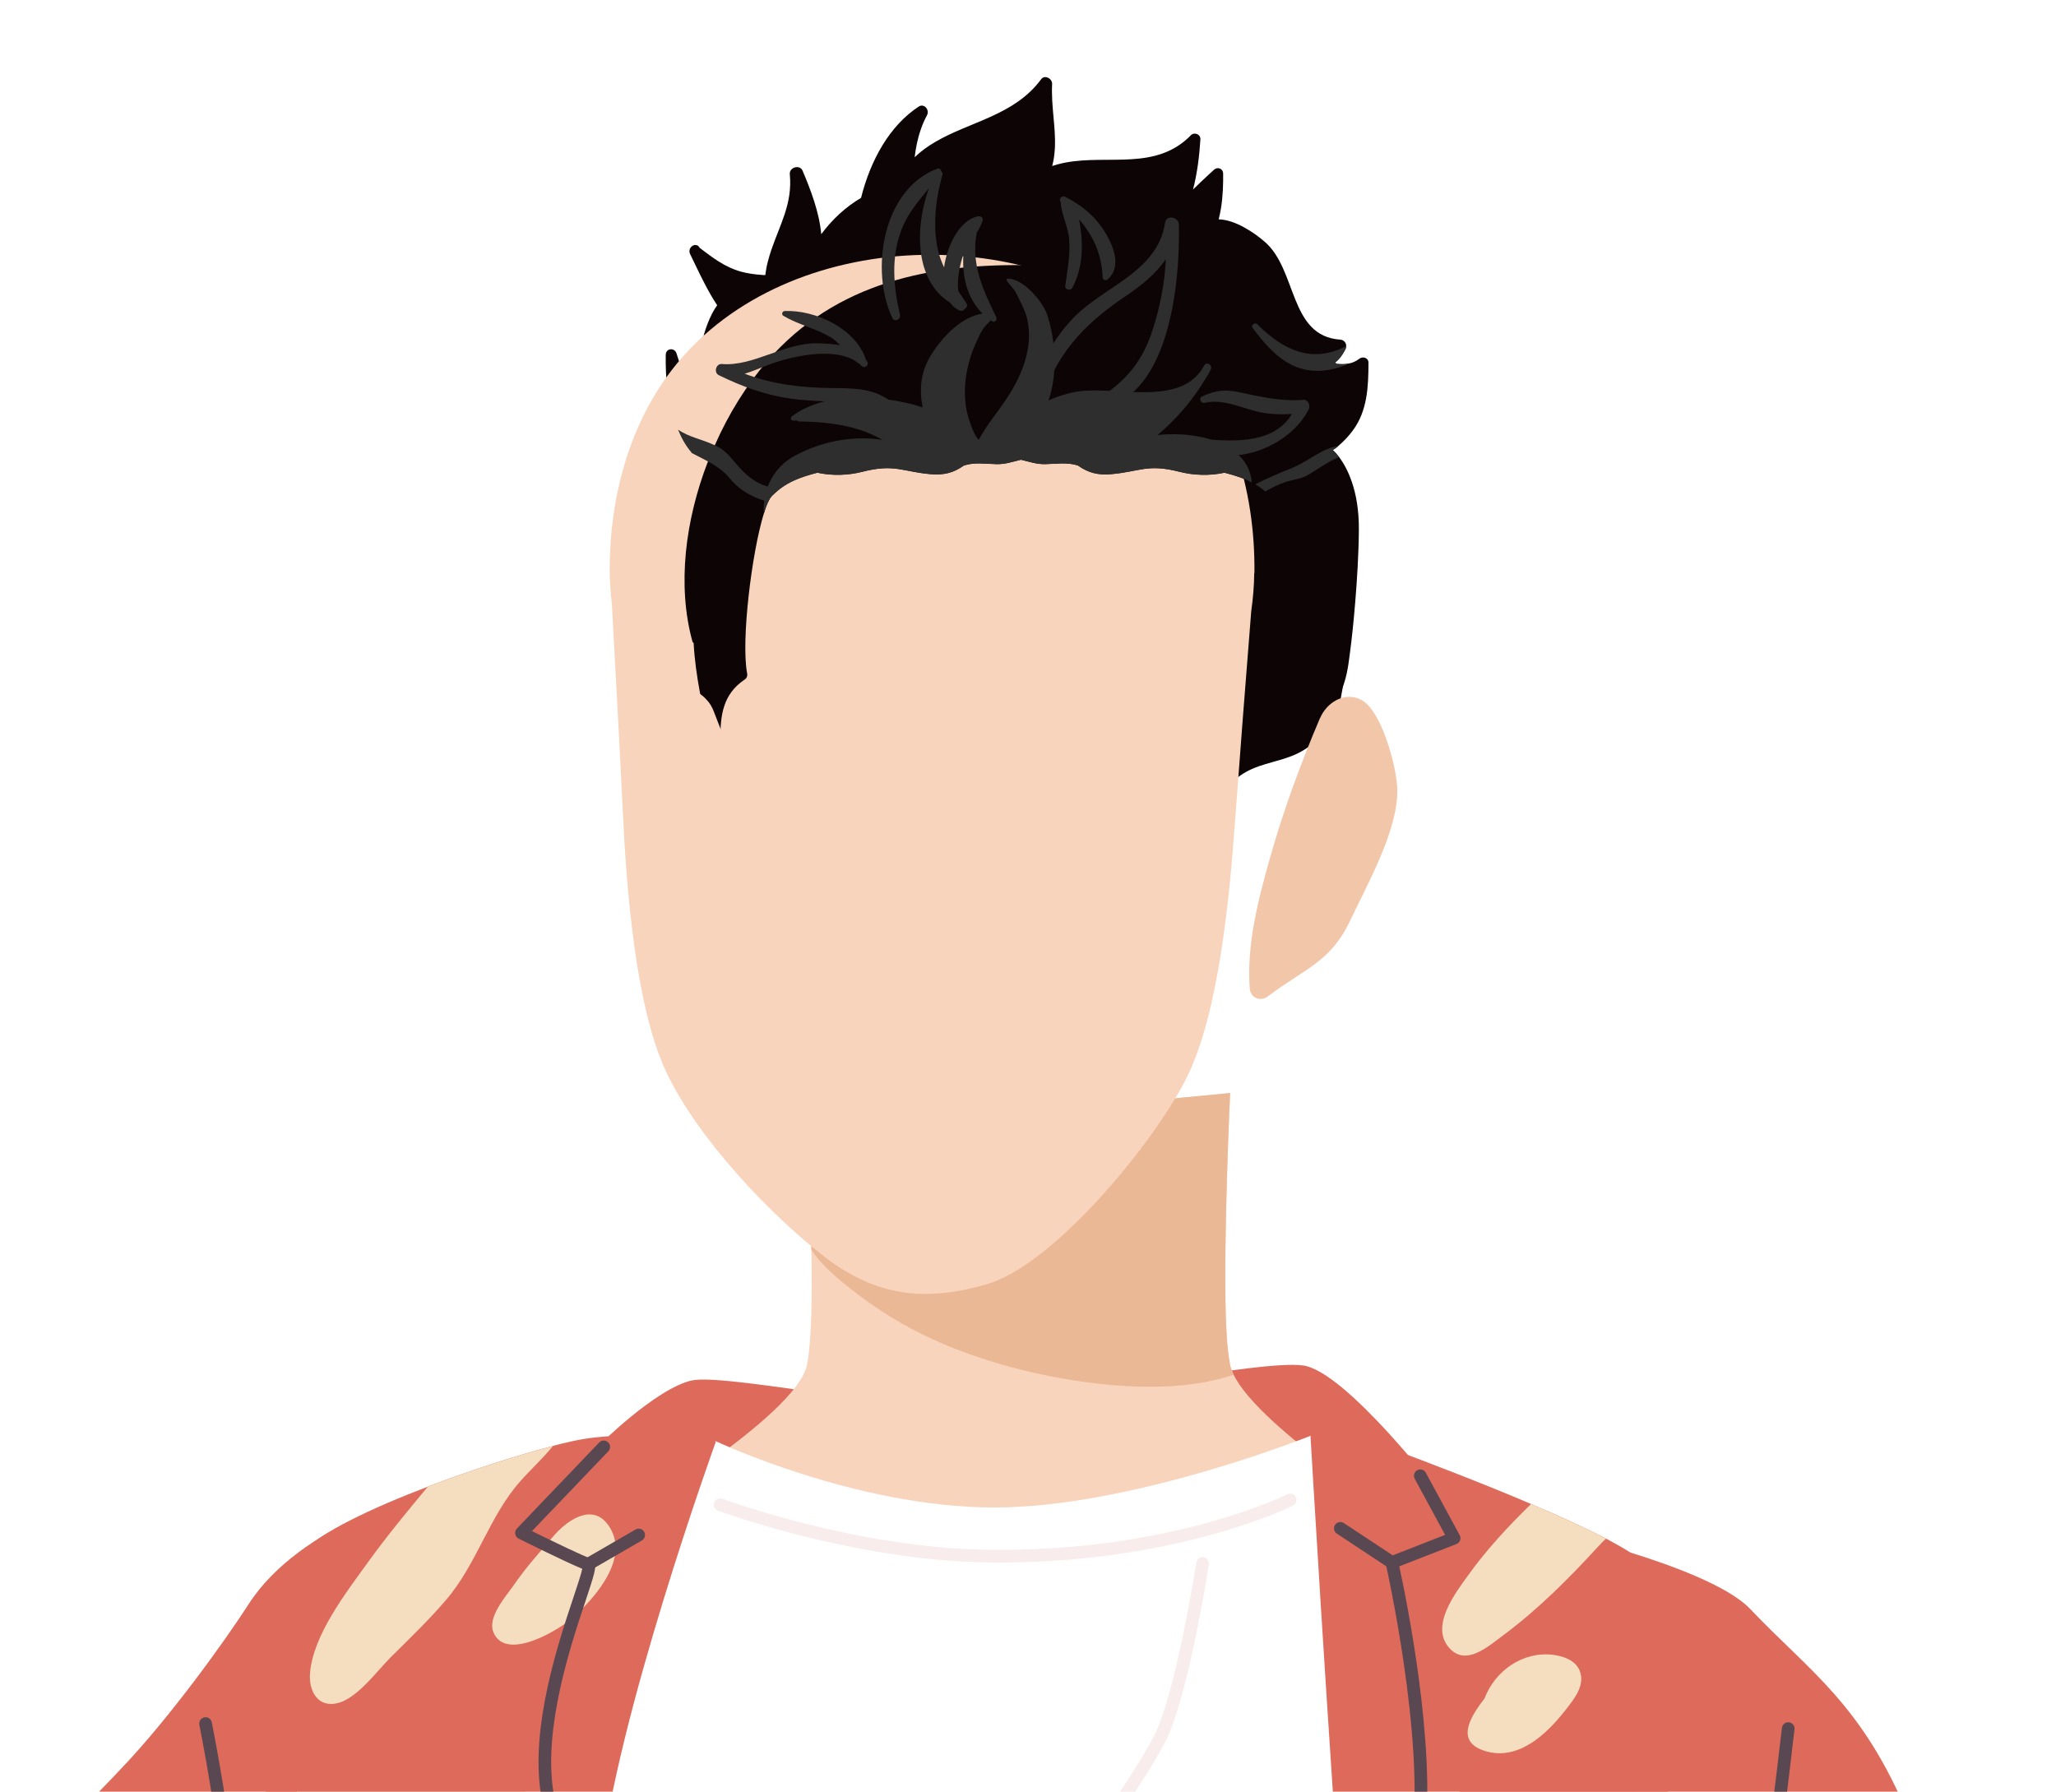 <svg width="140" height="122" viewBox="0 0 140 122" fill="none" xmlns="http://www.w3.org/2000/svg">
<g clip-path="url(#clip0_109_4167)">
<g clip-path="url(#clip1_109_4167)">
<path d="M40.682 98.52C40.682 98.52 44.657 94.531 47.12 93.998C49.582 93.466 64.971 96.75 68.736 96.021C72.502 95.292 85.803 92.573 88.737 92.98C91.671 93.391 98.071 101.772 98.071 101.772C98.071 101.772 75.8 108.28 74.576 108.486C73.347 108.691 61.341 108.486 57.692 107.164C54.043 105.841 40.682 98.52 40.682 98.52Z" fill="#DE6A5B"/>
<path d="M90.742 30.651C90.742 30.651 90.746 30.651 90.751 30.633C90.886 30.551 91.012 30.455 91.143 30.355C91.531 30.033 91.863 29.654 92.107 29.328C93.115 27.983 93.18 26.325 93.184 24.702C93.184 24.345 92.783 24.245 92.543 24.441C92.378 24.567 92.203 24.65 92.029 24.707C91.989 24.72 91.954 24.728 91.915 24.737C91.627 24.807 91.322 24.798 91.012 24.772C90.977 24.737 90.942 24.707 90.903 24.676C91.161 24.493 91.366 24.232 91.575 23.841C91.588 23.819 91.601 23.793 91.614 23.767C91.649 23.693 91.667 23.619 91.667 23.549C91.667 23.331 91.496 23.144 91.27 23.127C87.758 22.901 88.347 18.349 86.097 16.443C85.704 16.108 85.246 15.773 84.753 15.503C84.182 15.181 83.571 14.955 82.983 14.933C83.043 14.703 83.096 14.454 83.135 14.215C83.279 13.349 83.296 12.466 83.288 11.822C83.283 11.469 82.904 11.343 82.673 11.552C82.555 11.656 82.437 11.761 82.32 11.874C81.953 12.213 81.596 12.553 81.238 12.905C81.386 12.34 81.491 11.757 81.574 11.178V11.169C81.656 10.595 81.704 10.029 81.739 9.494C81.761 9.128 81.312 8.976 81.09 9.211C78.725 11.635 75.489 10.521 72.575 11.065C72.497 11.078 72.418 11.095 72.34 11.113C72.109 11.165 71.873 11.226 71.646 11.304C71.751 10.921 71.803 10.543 71.825 10.16C71.83 10.12 71.834 10.077 71.834 10.038C71.895 8.65 71.568 7.231 71.642 5.717C71.659 5.343 71.132 5.073 70.9 5.39C69.064 7.875 66.068 8.258 63.673 9.672C63.176 9.959 62.705 10.299 62.282 10.708C62.36 10.064 62.483 9.433 62.705 8.802C62.814 8.48 62.949 8.167 63.124 7.845C63.316 7.475 62.923 7.022 62.565 7.253C60.568 8.558 59.272 10.917 58.631 13.476C57.602 14.076 56.668 14.938 55.922 15.947C55.787 14.446 55.203 12.931 54.649 11.622C54.461 11.178 53.728 11.391 53.781 11.87C53.973 13.867 53.1 15.307 52.516 17.035C52.437 17.274 52.359 17.527 52.294 17.779C52.206 18.105 52.15 18.419 52.11 18.736C52.023 18.732 51.94 18.723 51.853 18.719C51.382 18.684 50.911 18.623 50.44 18.493C49.345 18.184 48.534 17.553 47.644 16.878C47.574 16.739 47.474 16.687 47.365 16.683C47.33 16.674 47.299 16.678 47.273 16.691C47.051 16.743 46.855 17.009 46.99 17.296C47.286 17.896 47.6 18.584 47.962 19.276C48.224 19.789 48.516 20.303 48.835 20.786C48.752 20.899 48.682 21.012 48.612 21.13C48.56 21.217 48.516 21.299 48.473 21.382C47.64 23.04 47.369 25.233 47.67 27.113C47.544 27.009 47.426 26.904 47.312 26.782C46.636 26.047 46.375 25.011 46.065 24.062C45.93 23.649 45.337 23.701 45.332 24.167C45.31 25.699 45.446 27.657 46.087 29.245C46.318 29.828 46.619 30.359 47.007 30.803C46.998 30.807 46.99 30.812 46.985 30.82C45.053 32.121 45.563 35.137 45.568 37.374C45.572 40.555 45.681 43.527 46.728 46.446C46.706 46.499 46.697 46.56 46.715 46.633C47.827 51.855 50.078 58.709 54.343 61.986C59.019 65.575 65.073 62.821 70.177 62.26C74.22 61.82 80.719 62.351 82.538 57.321C83.222 55.423 82.708 53.779 84.832 52.573C85.953 51.934 87.301 51.851 88.448 51.259C89.071 50.937 89.599 50.511 90.009 50.006C90.55 49.336 90.895 48.518 90.995 47.613C91.23 47.264 91.405 46.899 91.527 46.512C91.806 45.667 91.876 44.754 92.002 43.822C92.059 43.413 92.513 39.345 92.53 36.033C92.543 33.366 91.715 31.834 91.191 31.129C90.951 30.807 90.772 30.659 90.772 30.659L90.742 30.651Z" fill="#0C0405"/>
<path d="M95.836 103.6C95.836 103.6 76.957 113.728 69.906 115.582C69.686 115.821 69.434 115.947 69.141 115.921C68.989 115.914 68.809 115.894 68.63 115.861C68.444 115.888 68.257 115.914 68.105 115.921C67.812 115.941 67.56 115.821 67.34 115.582C60.296 113.728 42.141 103.6 42.141 103.6C42.141 103.6 54.189 96.483 54.94 92.974C55.266 91.432 55.312 88.222 55.252 85.119C55.239 84.089 55.206 83.072 55.172 82.128C55.159 81.763 55.146 81.377 55.126 80.965C55.119 80.839 55.119 80.72 55.113 80.593C55.079 79.397 55.033 78.135 55 77.244C55 77.144 54.993 77.038 54.993 76.945C54.98 76.593 54.967 76.314 54.96 76.167C54.953 75.981 54.947 75.882 54.947 75.882H68.623C68.623 75.882 68.623 75.888 68.63 75.902C68.63 75.915 68.636 75.935 68.636 75.968C68.643 75.908 68.643 75.882 68.643 75.882L83.768 74.433C83.768 74.433 83.303 84.295 83.476 89.691C83.496 90.322 83.529 90.887 83.562 91.366C83.615 91.997 83.688 92.542 83.768 92.961C83.815 93.167 83.894 93.379 84.001 93.605C85.782 97.274 95.843 103.587 95.843 103.587L95.836 103.6Z" fill="#F9D4BC"/>
<path d="M83.995 93.612C79.124 95.287 72.1 94.044 68.252 92.927C64.178 91.745 61.008 90.229 57.706 87.591C56.782 86.86 55.871 86.036 55.253 85.112C55.24 84.082 55.207 83.065 55.174 82.122C55.16 81.756 55.147 81.371 55.127 80.959C55.12 80.832 55.12 80.713 55.114 80.587C55.081 79.391 55.034 78.128 55.001 77.237C55.001 77.138 54.994 77.031 54.994 76.938C54.981 76.586 54.968 76.307 54.961 76.161C55.287 76.068 55.605 75.981 55.938 75.875H68.624V75.895C68.624 75.895 68.631 75.928 68.631 75.961C68.637 75.901 68.637 75.875 68.637 75.875L83.763 74.426C83.763 74.426 83.297 84.288 83.47 89.684C83.49 90.316 83.523 90.881 83.557 91.359C83.61 91.99 83.683 92.535 83.763 92.954C83.809 93.16 83.889 93.373 83.995 93.599V93.612Z" fill="#EBB896"/>
<g filter="url(#filter0_ii_109_4167)">
<path d="M91.418 40.016C91.484 34.334 89.776 28.585 85.743 24.571C77.236 16.098 60.357 16.171 52.349 25.455C49.039 29.296 47.577 34.42 47.518 39.484C47.504 40.374 47.557 41.252 47.664 42.115C47.87 45.844 48.235 52.609 48.408 56.257C48.654 61.467 49.259 69.548 51.385 74.034C53.512 78.52 58.403 83.67 62.078 86.528C65.746 89.378 69.116 89.611 73.156 88.461C77.735 87.152 84.533 78.885 86.773 74.446C89.012 70.007 89.737 61.966 90.109 56.762C90.375 53.114 90.9 46.362 91.199 42.641C91.318 41.777 91.398 40.906 91.405 40.016H91.418Z" fill="#F9D4BC"/>
</g>
<path d="M91.742 43.135C92.268 41.925 91.689 35.716 91.324 33.946C91.145 33.071 90.871 32.244 90.541 31.439C90.436 31.178 90.323 30.917 90.197 30.661C89.148 28.402 87.691 26.323 86.547 24.082C86.033 23.077 85.898 21.837 85.054 21.041C84.027 20.071 82.422 19.505 81.095 19.131C77.658 18.152 73.864 18.152 70.322 18.065C63.448 17.899 56.93 19.196 52.244 24.591C50.843 26.21 49.612 28.176 48.672 30.321C48.507 30.682 48.355 31.048 48.207 31.422C46.662 35.407 46.097 39.858 47.15 43.683C47.163 43.731 47.193 43.765 47.232 43.783C47.35 46.023 47.867 48.234 48.346 50.418C48.433 50.818 49.051 50.722 49.051 50.322C49.051 48.704 49.221 47.272 50.704 46.276C50.852 46.176 50.909 46.028 50.874 45.849C50.452 43.613 51.191 37.635 52.01 34.977C52.105 34.655 52.201 34.385 52.297 34.181C52.384 33.993 52.471 33.85 52.553 33.767C52.719 33.597 52.893 33.445 53.062 33.315C53.863 32.693 54.724 32.427 55.651 32.183C56.673 32.405 57.753 32.366 58.723 32.118C60.911 31.561 61.425 32.114 63.374 32.283C64.292 32.362 64.94 32.183 65.641 31.687C66.402 31.457 67.042 31.583 67.851 31.6C68.464 31.613 68.939 31.435 69.513 31.3C70.087 31.431 70.561 31.613 71.175 31.6C71.984 31.583 72.628 31.457 73.385 31.687C74.09 32.183 74.734 32.362 75.652 32.283C77.606 32.114 78.119 31.561 80.303 32.118C81.278 32.366 82.357 32.405 83.375 32.183C84.027 32.353 84.645 32.54 85.237 32.845C85.315 32.884 85.389 32.927 85.463 32.971C85.694 33.11 85.92 33.271 86.142 33.463C86.251 33.554 86.359 33.654 86.473 33.767C87.452 34.759 88.67 43.108 88.156 45.849C88.126 46.023 88.178 46.176 88.331 46.276C89.718 47.211 89.953 48.525 89.975 50.013C89.98 50.113 89.98 50.218 89.98 50.322C89.98 50.722 90.602 50.818 90.684 50.418C90.963 49.13 91.263 47.834 91.485 46.52C91.668 45.445 91.802 44.366 91.829 43.278C91.829 43.204 91.785 43.156 91.728 43.135H91.742Z" fill="#0C0405"/>
<path d="M53.07 33.315C52.901 33.445 52.727 33.593 52.561 33.767C52.479 33.85 52.392 33.989 52.305 34.18C51.321 33.893 50.421 33.458 49.69 32.571C49.276 32.066 48.754 31.722 48.206 31.418C47.828 31.213 47.44 31.026 47.066 30.83C47.071 30.822 47.079 30.817 47.088 30.813C46.701 30.369 46.405 29.838 46.17 29.255C46.927 29.777 47.78 29.899 48.667 30.317C48.737 30.352 48.811 30.386 48.885 30.426C49.498 30.752 49.825 31.248 50.273 31.753C51.326 32.919 52.031 33.114 53.062 33.315H53.07Z" fill="#2E2E2E"/>
<path d="M91.163 31.135C90.945 31.222 90.736 31.322 90.54 31.439C90.079 31.688 89.649 31.992 89.114 32.318C88.618 32.614 88.082 32.649 87.538 32.823C87.051 32.98 86.594 33.215 86.159 33.467C85.937 33.276 85.711 33.115 85.481 32.975C86.264 32.579 87.064 32.227 87.886 31.905C88.77 31.557 89.448 31.004 90.201 30.661C90.501 30.521 90.81 30.417 91.15 30.373C91.023 30.474 90.897 30.569 90.758 30.652C90.754 30.665 90.749 30.669 90.749 30.669C90.749 30.669 90.923 30.817 91.167 31.139L91.163 31.135Z" fill="#2E2E2E"/>
<path d="M80.275 15.284C80.263 14.771 79.418 14.601 79.336 15.158C78.822 18.53 75.211 19.457 73.097 21.641C71.522 23.268 70.551 25.274 70.238 27.506C70.186 27.876 70.704 28.046 70.812 27.663C71.791 24.243 73.719 22.133 76.625 20.179C77.735 19.435 78.714 18.643 79.388 17.638C79.31 19.3 78.975 20.971 78.47 22.516C77.691 24.904 76.347 26.266 74.219 27.484C74.054 27.58 74.123 27.854 74.319 27.85C79.68 27.654 80.367 19.087 80.275 15.28V15.284Z" fill="#2E2E2E"/>
<path d="M88.721 27.228C87.159 27.341 85.841 27.015 84.335 26.697C83.404 26.501 82.704 26.584 81.842 27.006C81.598 27.128 81.772 27.489 82.02 27.432C83.352 27.115 84.657 27.863 85.936 28.094C86.615 28.215 87.298 28.237 87.977 28.189C86.632 30.399 83.604 30.03 81.355 29.851C81.098 29.83 81.046 30.182 81.233 30.304C83.787 32.014 87.79 30.465 89.108 27.889C89.252 27.611 89.082 27.197 88.725 27.223L88.721 27.228Z" fill="#2E2E2E"/>
<path d="M60.763 27.423C59.597 26.436 58.161 26.436 56.682 26.423C54.576 26.405 52.622 26.175 50.708 25.448C51.252 25.287 51.782 25.048 52.37 24.826C53.784 24.291 56.656 23.612 58.222 24.565C58.304 24.634 58.396 24.695 58.487 24.752C58.557 24.808 58.622 24.861 58.683 24.926C58.87 25.126 59.196 24.869 59.062 24.634C59.035 24.587 58.996 24.552 58.966 24.508C58.309 22.372 55.489 21.084 53.431 21.18C53.262 21.189 53.192 21.415 53.344 21.506C54.349 22.107 55.511 22.35 56.516 22.938C56.777 23.09 56.995 23.29 57.204 23.508C56.703 23.416 56.177 23.39 55.69 23.377C53.41 23.325 51.3 24.969 49.15 24.787C48.75 24.752 48.585 25.374 48.946 25.548C50.521 26.318 52.148 26.919 53.897 27.149C56.155 27.449 58.274 27.236 60.502 27.871C60.754 27.941 60.984 27.597 60.767 27.415L60.763 27.423Z" fill="#2E2E2E"/>
<path d="M84.357 30.983C83.091 29.795 80.889 29.416 78.827 29.621C80.097 28.55 81.194 27.267 82.034 25.875C82.181 25.661 82.325 25.422 82.447 25.152C82.582 24.852 82.16 24.591 81.994 24.891C81.933 24.996 81.864 25.096 81.803 25.205C80.058 27.745 75.66 26.166 73.11 26.71C72.492 26.84 71.922 27.028 71.396 27.262C71.435 27.149 71.478 27.032 71.509 26.914C71.97 25.305 71.87 23.299 71.383 21.68C71.357 21.593 71.33 21.506 71.3 21.419C71.022 20.588 69.856 19.183 68.859 18.996C68.067 18.848 68.946 19.461 69.168 19.914C69.464 20.519 69.808 21.102 69.956 21.767C70.365 23.608 69.612 25.505 68.624 27.023C67.985 28.011 67.184 28.924 66.649 29.947C66.227 29.551 65.857 28.211 65.787 27.776C65.622 26.762 65.705 25.718 65.966 24.726C66.096 24.23 66.27 23.743 66.488 23.277C66.618 22.994 66.745 22.703 66.914 22.437C67.071 22.198 67.275 22.015 67.471 21.811C67.506 21.833 67.532 21.859 67.567 21.881C67.75 21.994 67.928 21.776 67.845 21.602C66.906 19.696 66.101 17.925 66.514 15.833C66.679 15.576 66.823 15.311 66.91 15.019C66.967 14.832 66.788 14.702 66.618 14.728C65.439 14.919 64.504 16.59 64.286 18.204C64.112 17.838 63.969 17.456 63.869 17.029C63.495 15.372 63.717 13.509 64.173 11.904C64.204 11.8 64.156 11.713 64.086 11.656C64.078 11.543 63.96 11.434 63.843 11.478C60.084 12.87 59.231 18.443 60.767 21.663C60.91 21.963 61.354 21.746 61.284 21.445C60.836 19.501 60.658 17.534 61.389 15.633C61.811 14.532 62.537 13.692 63.251 12.818C62.311 15.432 62.233 19.066 64.695 20.61C64.861 20.836 65.07 21.023 65.335 21.145C65.478 21.21 65.639 21.137 65.705 21.019C65.827 20.958 65.896 20.793 65.818 20.671C65.631 20.375 65.439 20.097 65.252 19.818C65.144 18.996 65.387 17.943 65.574 17.404C65.583 17.377 65.596 17.356 65.605 17.329C65.496 18.809 65.853 20.319 66.901 21.35C65.422 21.593 64.16 22.955 63.407 24.16C62.668 25.348 62.594 26.54 62.825 27.741C62.663 27.693 62.503 27.637 62.337 27.589C59.796 26.893 56.142 26.671 53.931 28.346C53.814 28.433 53.836 28.655 54.01 28.646C54.097 28.646 54.184 28.637 54.275 28.633C54.31 28.672 54.358 28.698 54.423 28.698C55.828 28.72 57.269 28.846 58.613 29.29C59.135 29.46 59.618 29.695 60.092 29.947C58.073 29.66 56.015 30.017 54.118 31.035C52.626 31.835 51.904 33.406 52.013 34.981C52.191 34.385 52.383 33.954 52.561 33.776C53.505 32.814 54.532 32.492 55.659 32.192C56.681 32.414 57.76 32.375 58.73 32.127C60.919 31.57 61.432 32.122 63.381 32.292C64.299 32.37 64.948 32.192 65.648 31.696C66.41 31.465 67.049 31.592 67.859 31.609C68.472 31.622 68.946 31.444 69.52 31.309C70.095 31.439 70.569 31.622 71.183 31.609C71.992 31.592 72.636 31.465 73.393 31.696C74.098 32.192 74.742 32.37 75.659 32.292C77.613 32.122 78.126 31.57 80.311 32.127C81.285 32.375 82.364 32.414 83.382 32.192C84.035 32.362 84.653 32.549 85.245 32.853C85.184 32.162 84.909 31.518 84.348 30.991L84.357 30.983Z" fill="#2E2E2E"/>
<path d="M75.381 16.041C74.698 14.836 73.759 14.027 72.54 13.405C72.271 13.266 72.07 13.583 72.231 13.788C72.266 14.575 72.719 15.411 72.797 16.215C72.901 17.334 72.684 18.378 72.536 19.474C72.501 19.735 72.901 19.814 73.015 19.605C73.645 18.448 73.772 16.981 73.593 15.689C73.567 15.498 73.537 15.228 73.48 14.945C74.446 16.033 75.033 17.355 75.081 18.883C75.086 19.065 75.294 19.139 75.425 19.026C76.33 18.23 75.895 16.959 75.377 16.041H75.381Z" fill="#2E2E2E"/>
<path d="M91.915 24.752C91.476 24.939 91.032 25.083 90.593 25.166C88.113 25.627 86.659 24.152 85.293 22.329C85.15 22.142 85.454 21.92 85.615 22.081C87.364 23.839 89.353 24.783 91.672 23.564C91.672 23.634 91.654 23.708 91.62 23.782C91.606 23.808 91.593 23.834 91.58 23.856C91.371 24.252 91.167 24.509 90.91 24.691C90.949 24.722 90.984 24.752 91.019 24.787C91.328 24.813 91.628 24.822 91.92 24.752H91.915Z" fill="#2E2E2E"/>
<path d="M48.196 47.744C47.611 47.013 46.634 46.628 45.73 47.126C44.355 47.884 43.245 51.712 43.198 53.167C43.105 55.951 45.106 59.666 46.222 62.178C47.471 65.009 49.299 65.521 51.652 67.408C52.163 67.82 52.854 67.574 52.921 66.903C53.213 63.933 52.489 60.843 51.751 57.985C50.907 54.722 49.824 51.519 48.581 48.389C48.488 48.156 48.362 47.937 48.203 47.744H48.196Z" fill="#F9D4BC"/>
<path d="M89.884 48.894C88.562 51.991 87.399 55.167 86.482 58.404C85.678 61.241 84.88 64.318 85.099 67.296C85.153 67.967 85.837 68.233 86.355 67.834C88.748 66 90.589 65.534 91.911 62.737C93.087 60.245 95.181 56.583 95.147 53.798C95.134 52.343 94.124 48.489 92.762 47.698C91.865 47.179 90.888 47.538 90.283 48.256C90.123 48.449 89.99 48.661 89.891 48.894H89.884Z" fill="#F2C6A9"/>
<path d="M38.817 131.415C38.924 133.648 38.429 136.297 37.621 139.04C34.962 148.019 28.833 158.073 28.412 158.386C28.076 158.643 19.961 164.161 12.953 168.912C12.383 169.309 11.808 169.692 11.262 170.07C10.986 170.257 10.715 170.444 10.449 170.626C9.683 171.14 8.949 171.631 8.262 172.103C5.076 174.266 2.81 175.803 2.81 175.803C2.81 175.803 1.89 174.341 0.474 172.047C0.119 171.472 -0.278 170.841 -0.689 170.169C-0.838 169.926 -0.997 169.673 -1.147 169.426C-1.511 168.837 -1.89 168.211 -2.282 167.571C-4.254 164.371 -6.519 160.638 -8.58 157.176C-8.977 156.503 -9.374 155.84 -9.743 155.195C-9.902 154.938 -10.047 154.677 -10.196 154.424C-10.575 153.766 -10.944 153.135 -11.294 152.528C-13.457 148.729 -14.924 145.903 -14.695 145.576C-13.924 144.473 -5.538 137.414 -1.502 131.476C-0.156 129.486 1.885 127.178 4.128 124.772C4.829 124.029 5.548 123.267 6.263 122.506C6.501 122.263 6.73 122.02 6.964 121.777C7.407 121.319 7.842 120.871 8.267 120.413C11.5 117.035 15.289 111.784 16.933 109.228C20.461 103.744 28.964 101.599 28.964 101.599C28.964 101.599 29.45 103.141 30.216 105.533C30.529 106.495 30.888 107.593 31.281 108.789C31.314 108.906 31.356 109.028 31.407 109.154V109.163C31.627 109.845 31.869 110.565 32.108 111.298C34.037 117.091 36.457 124.155 38.242 128.514C38.592 129.369 38.77 130.341 38.817 131.415Z" fill="#DE6A5B"/>
<path d="M48.746 98.138C48.746 98.138 58.23 102.623 67.63 102.651C77.03 102.679 89.237 97.769 89.237 97.769L68.718 118.297L48.746 98.138Z" fill="white"/>
<path d="M106.022 104.337C105.298 103.912 104.57 103.482 103.831 103.076C103.36 102.805 102.888 102.548 102.411 102.3C101.986 102.066 101.556 101.842 101.122 101.618C100.393 101.244 99.019 100.744 97.464 100.226C93.852 99.034 89.236 97.764 89.236 97.764L85.7 100.497L80.416 104.589L77.295 106.995C77.295 106.995 77.281 107.014 77.272 107.023L68.437 113.868L63.158 109.654C63.158 109.654 63.116 109.621 63.041 109.551C63.041 109.551 57.622 105.234 57.622 105.225L52.95 101.492L48.745 98.133C48.745 98.133 44.139 98.773 39.331 99.534C37.355 99.852 35.351 100.193 33.603 100.515C31.44 100.922 29.698 101.305 28.96 101.604C24.802 103.267 21.784 106.01 20.919 110.527C19.882 115.914 20.083 137.951 20.373 144.595C20.938 157.344 20.069 171.173 20.877 183.909C21.073 187.011 19.354 234.865 19.695 237.972C19.985 240.621 26.502 238.495 31.183 239.415C39.644 241.079 48.353 238.439 56.958 238.378C69.049 238.294 80.547 241.307 92.483 239.214C94.338 238.887 112.577 238.36 113.241 236.93C115.072 232.968 109.746 135.611 111.372 129.71C111.783 128.22 112.18 126.725 112.568 125.225C109.839 118.46 107.036 111.462 106.013 104.332L106.022 104.337Z" fill="white"/>
<path d="M40.462 151.135C39.85 153.621 39.435 157.307 39.103 161.61C38.949 163.618 38.809 165.758 38.669 167.973C37.926 180.194 37.342 194.677 34.903 201.414C31.086 211.991 31.862 233.884 29.54 234.991C27.222 236.098 14.006 234.725 14.006 234.725C14.006 234.725 13.828 232.435 13.66 229.062C13.571 227.558 13.501 225.848 13.436 224.026C13.37 221.882 13.314 219.588 13.309 217.327C13.3 214.79 13.361 212.276 13.51 210.062C13.683 207.389 14.01 205.142 14.534 203.75C16.949 197.368 15.356 189.51 15.963 170.556C16.58 151.607 17.837 108.747 20.495 105.771C21.761 104.36 25.34 102.678 29.138 101.23V101.221C32.198 100.057 35.398 99.039 37.655 98.464V98.455C38.524 98.226 39.243 98.067 39.771 97.983C43.406 97.38 48.755 98.137 48.755 98.137C48.755 98.137 41.916 117.04 40.878 127.182C39.841 137.325 42.948 141.091 40.472 151.131L40.462 151.135Z" fill="#DE6A5B"/>
<path d="M119.959 231.328C119.641 233.319 119.604 235.379 114.726 234.435C109.849 233.487 100.309 235.916 99.057 235.603C97.8 235.295 99.804 198.494 96.646 185.119C93.497 171.743 89.236 97.773 89.236 97.773L89.872 96.885C89.872 96.885 97.79 99.656 104.256 102.412C106.167 103.22 107.952 104.038 109.363 104.772C110.834 105.547 111.9 106.229 112.306 106.766C114.399 109.523 113.867 169.23 114.455 186.114C114.455 186.245 114.455 186.366 114.465 186.483C114.516 187.997 114.619 189.594 114.735 191.244C114.806 192.084 114.88 192.93 114.95 193.794C115.123 195.677 115.324 197.616 115.558 199.574C117.249 214.183 120.197 229.824 119.954 231.333L119.959 231.328Z" fill="#DE6A5B"/>
<path d="M152.404 237.831L151.479 243.545C151.479 243.545 136.562 244.807 134.623 244.769C132.684 244.732 131.713 238.191 131.731 237.243C131.741 236.766 130.918 234.827 129.806 232.384C129.269 231.202 128.667 229.908 128.064 228.614C127.4 227.217 126.718 225.811 126.12 224.559C123.827 219.77 114.268 177.204 114.268 177.195C108.769 171.593 99.112 165.282 94.697 160.129C94.636 160.058 94.576 159.998 94.524 159.923C94.085 159.311 88.484 135.419 94.342 128.476C96.846 125.5 100.238 120.908 103.294 116.61C104.433 115.012 105.513 113.461 106.494 112.05C109.049 108.392 110.871 105.673 110.871 105.673C113.632 106.519 117.655 107.962 119.169 109.555C123.242 113.844 126.798 116.031 129.961 123.674C132.46 129.71 133.553 132.018 136.427 137.872C138.688 142.464 140.015 150.103 141.402 154.999C142.799 159.937 144.887 165.459 144.958 170.603C144.986 172.813 145.345 174.728 145.836 176.644C146.275 178.363 146.836 180.063 147.363 181.96C147.536 182.563 147.676 183.18 147.803 183.792C148.466 187.062 148.569 190.43 148.821 193.752C149.073 197.247 149.718 200.676 150.143 204.147C150.223 204.75 150.335 205.338 150.47 205.918C150.788 207.343 151.236 208.73 151.507 210.183C152.32 214.645 154.217 226.904 154.703 231.398C155.1 235.024 152.4 237.841 152.4 237.841L152.404 237.831Z" fill="#DE6A5B"/>
<path d="M29.132 101.225V101.235C27.712 102.935 26.301 104.65 25.012 106.439C23.564 108.453 21.335 111.317 21.111 113.91C21.003 115.162 21.667 116.362 23.087 115.947C24.395 115.554 25.689 113.765 26.6 112.854C27.88 111.588 29.198 110.317 30.371 108.948C32.478 106.491 33.3 103.267 35.43 100.861C36.108 100.095 36.949 99.324 37.645 98.474C35.388 99.048 32.188 100.062 29.128 101.23L29.132 101.225Z" fill="#F5DEBF"/>
<path d="M41.654 104.244C40.519 101.992 38.388 103.599 37.351 105.019C36.506 105.944 35.697 106.907 34.983 107.939C34.464 108.687 33.17 110.111 33.6 111.149C34.431 113.162 37.972 111.036 38.921 110.219C40.388 108.957 42.715 106.346 41.649 104.244H41.654Z" fill="#F5DEBF"/>
<path d="M104.257 102.412C102.688 103.94 101.207 105.538 99.959 107.285C99.118 108.453 97.413 110.658 98.623 112.139C99.763 113.55 101.323 112.116 102.365 111.35C104.753 109.57 106.808 107.505 108.813 105.323C108.99 105.127 109.172 104.94 109.359 104.772C107.948 104.038 106.164 103.225 104.253 102.412H104.257Z" fill="#F5DEBF"/>
<path d="M107.569 113.769C107.279 113.05 106.443 112.765 105.733 112.681C103.677 112.438 101.79 113.783 101.084 115.661C100.052 116.984 99.113 118.609 101.117 119.231C103.383 119.932 105.312 118.086 106.578 116.47C107.148 115.741 107.966 114.778 107.569 113.779V113.769Z" fill="#F5DEBF"/>
<path d="M38.845 152.163C38.845 152.163 38.831 152.163 38.827 152.163C38.588 152.154 38.406 151.948 38.416 151.71C38.416 151.603 38.906 140.778 38.313 138.246C38.019 136.994 37.892 134.868 37.738 132.177C37.57 129.224 37.355 125.547 36.822 122.09C36.122 117.54 38.023 111.84 39.046 108.775C39.303 108 39.569 107.201 39.649 106.827C38.602 106.402 35.682 104.954 35.318 104.772C35.197 104.711 35.108 104.594 35.084 104.459C35.061 104.323 35.103 104.183 35.197 104.085L40.798 98.226C40.962 98.053 41.237 98.049 41.41 98.212C41.583 98.376 41.588 98.651 41.424 98.824L36.224 104.258C37.766 105.019 39.789 105.991 40.163 106.098C40.275 106.131 40.41 106.243 40.462 106.346C40.639 106.682 40.48 107.182 39.859 109.046C38.859 112.041 37.005 117.615 37.673 121.959C38.21 125.459 38.425 129.154 38.598 132.125C38.743 134.672 38.873 136.867 39.149 138.045C39.775 140.694 39.298 151.294 39.275 151.747C39.266 151.981 39.074 152.159 38.845 152.159V152.163Z" fill="#594852"/>
<path d="M95.082 165.534H95.072C94.834 165.534 94.642 165.333 94.647 165.095C94.647 164.922 94.941 147.982 95.24 143.072C95.343 141.385 95.371 139.586 95.399 137.685C95.455 134.027 95.525 129.883 96.138 125.253C97.044 118.413 94.39 106.608 94.362 106.491C94.315 106.28 94.428 106.07 94.624 105.991L98.403 104.515L96.334 100.698C96.222 100.487 96.296 100.226 96.506 100.114C96.717 100.001 96.978 100.076 97.09 100.286L99.394 104.533C99.454 104.641 99.464 104.771 99.422 104.888C99.38 105.005 99.291 105.098 99.174 105.141L95.282 106.659C95.736 108.747 97.838 118.969 96.992 125.365C96.385 129.944 96.32 134.064 96.259 137.694C96.226 139.61 96.198 141.418 96.095 143.123C95.796 148.019 95.507 164.941 95.507 165.109C95.507 165.347 95.311 165.534 95.077 165.534H95.082Z" fill="#594852"/>
<path d="M40.042 106.949C39.892 106.949 39.747 106.87 39.668 106.734C39.546 106.528 39.621 106.262 39.827 106.145L43.275 104.15C43.475 104.029 43.746 104.099 43.863 104.309C43.985 104.515 43.91 104.781 43.704 104.898L40.257 106.893C40.191 106.93 40.116 106.949 40.042 106.949Z" fill="#594852"/>
<path d="M94.79 106.827C94.711 106.827 94.627 106.804 94.552 106.757L91.029 104.43C90.829 104.299 90.777 104.033 90.908 103.832C91.039 103.631 91.305 103.58 91.506 103.711L95.029 106.037C95.23 106.168 95.281 106.435 95.15 106.635C95.066 106.762 94.93 106.827 94.79 106.827Z" fill="#594852"/>
<path d="M17.027 163.834C16.789 163.834 16.598 163.637 16.602 163.399C16.602 163.198 16.785 143.399 16.116 138.918C15.416 134.204 15.145 132.079 15.103 128.467C15.061 124.879 13.589 117.521 13.575 117.451C13.528 117.217 13.678 116.988 13.911 116.942C14.14 116.895 14.374 117.045 14.421 117.278C14.481 117.582 15.92 124.786 15.967 128.458C16.009 132.018 16.28 134.12 16.971 138.797C17.649 143.343 17.471 162.595 17.467 163.413C17.467 163.651 17.27 163.838 17.037 163.838L17.027 163.834Z" fill="#594852"/>
<path d="M113.928 175.92C113.69 175.92 113.498 175.728 113.498 175.49C113.489 172.033 113.667 168.501 114.026 164.992C114.311 162.212 115.031 159.386 115.722 156.653C116.007 155.536 116.288 154.42 116.544 153.308C117.04 151.149 117.259 148.916 117.47 146.762C117.642 144.992 117.825 143.16 118.156 141.362C119.329 134.994 121.314 117.829 121.338 117.656C121.366 117.418 121.585 117.245 121.814 117.278C122.053 117.306 122.221 117.521 122.193 117.755C122.174 117.927 120.184 135.12 119.007 141.516C118.68 143.282 118.502 145.09 118.329 146.846C118.114 149.028 117.895 151.285 117.385 153.499C117.128 154.616 116.843 155.737 116.559 156.863C115.872 159.568 115.162 162.362 114.881 165.081C114.526 168.557 114.349 172.061 114.358 175.485C114.358 175.723 114.166 175.915 113.928 175.92Z" fill="#594852"/>
<path d="M68.044 106.393C67.759 106.393 67.474 106.393 67.185 106.388C58.051 106.253 48.983 102.898 48.89 102.866C48.665 102.782 48.553 102.534 48.637 102.31C48.721 102.086 48.969 101.973 49.193 102.057C49.282 102.09 58.215 105.398 67.199 105.529C79.649 105.725 87.573 101.796 87.652 101.754C87.867 101.646 88.124 101.73 88.232 101.945C88.339 102.156 88.255 102.417 88.04 102.525C87.961 102.562 80.252 106.398 68.044 106.398V106.393Z" fill="#F8ECEC"/>
<path d="M74.785 125.262C74.697 125.262 74.603 125.234 74.524 125.174C74.332 125.029 74.295 124.758 74.44 124.571C74.468 124.538 77.023 121.156 78.551 118.269C80.06 115.414 81.448 106.486 81.462 106.397C81.499 106.164 81.723 106 81.952 106.038C82.186 106.075 82.349 106.295 82.312 106.528C82.256 106.902 80.887 115.69 79.313 118.67C77.752 121.618 75.15 125.057 75.126 125.09C75.042 125.202 74.912 125.262 74.781 125.262H74.785Z" fill="#F8ECEC"/>
</g>
</g>
<defs>
<filter id="filter0_ii_109_4167" x="47.516" y="18.35" width="43.904" height="70.758" filterUnits="userSpaceOnUse" color-interpolation-filters="sRGB">
<feFlood flood-opacity="0" result="BackgroundImageFix"/>
<feBlend mode="normal" in="SourceGraphic" in2="BackgroundImageFix" result="shape"/>
<feColorMatrix in="SourceAlpha" type="matrix" values="0 0 0 0 0 0 0 0 0 0 0 0 0 0 0 0 0 0 127 0" result="hardAlpha"/>
<feOffset dx="-6"/>
<feComposite in2="hardAlpha" operator="arithmetic" k2="-1" k3="1"/>
<feColorMatrix type="matrix" values="0 0 0 0 0.922 0 0 0 0 0.722 0 0 0 0 0.588 0 0 0 0.5 0"/>
<feBlend mode="normal" in2="shape" result="effect1_innerShadow_109_4167"/>
<feColorMatrix in="SourceAlpha" type="matrix" values="0 0 0 0 0 0 0 0 0 0 0 0 0 0 0 0 0 0 127 0" result="hardAlpha"/>
<feOffset dy="-1"/>
<feComposite in2="hardAlpha" operator="arithmetic" k2="-1" k3="1"/>
<feColorMatrix type="matrix" values="0 0 0 0 0.824 0 0 0 0 0.645 0 0 0 0 0.475 0 0 0 1 0"/>
<feBlend mode="normal" in2="effect1_innerShadow_109_4167" result="effect2_innerShadow_109_4167"/>
</filter>
<clipPath id="clip0_109_4167">
<rect width="140" height="122" fill="white"/>
</clipPath>
<clipPath id="clip1_109_4167">
<rect width="176" height="133" fill="white" transform="translate(-18 -10)"/>
</clipPath>
</defs>
</svg>
